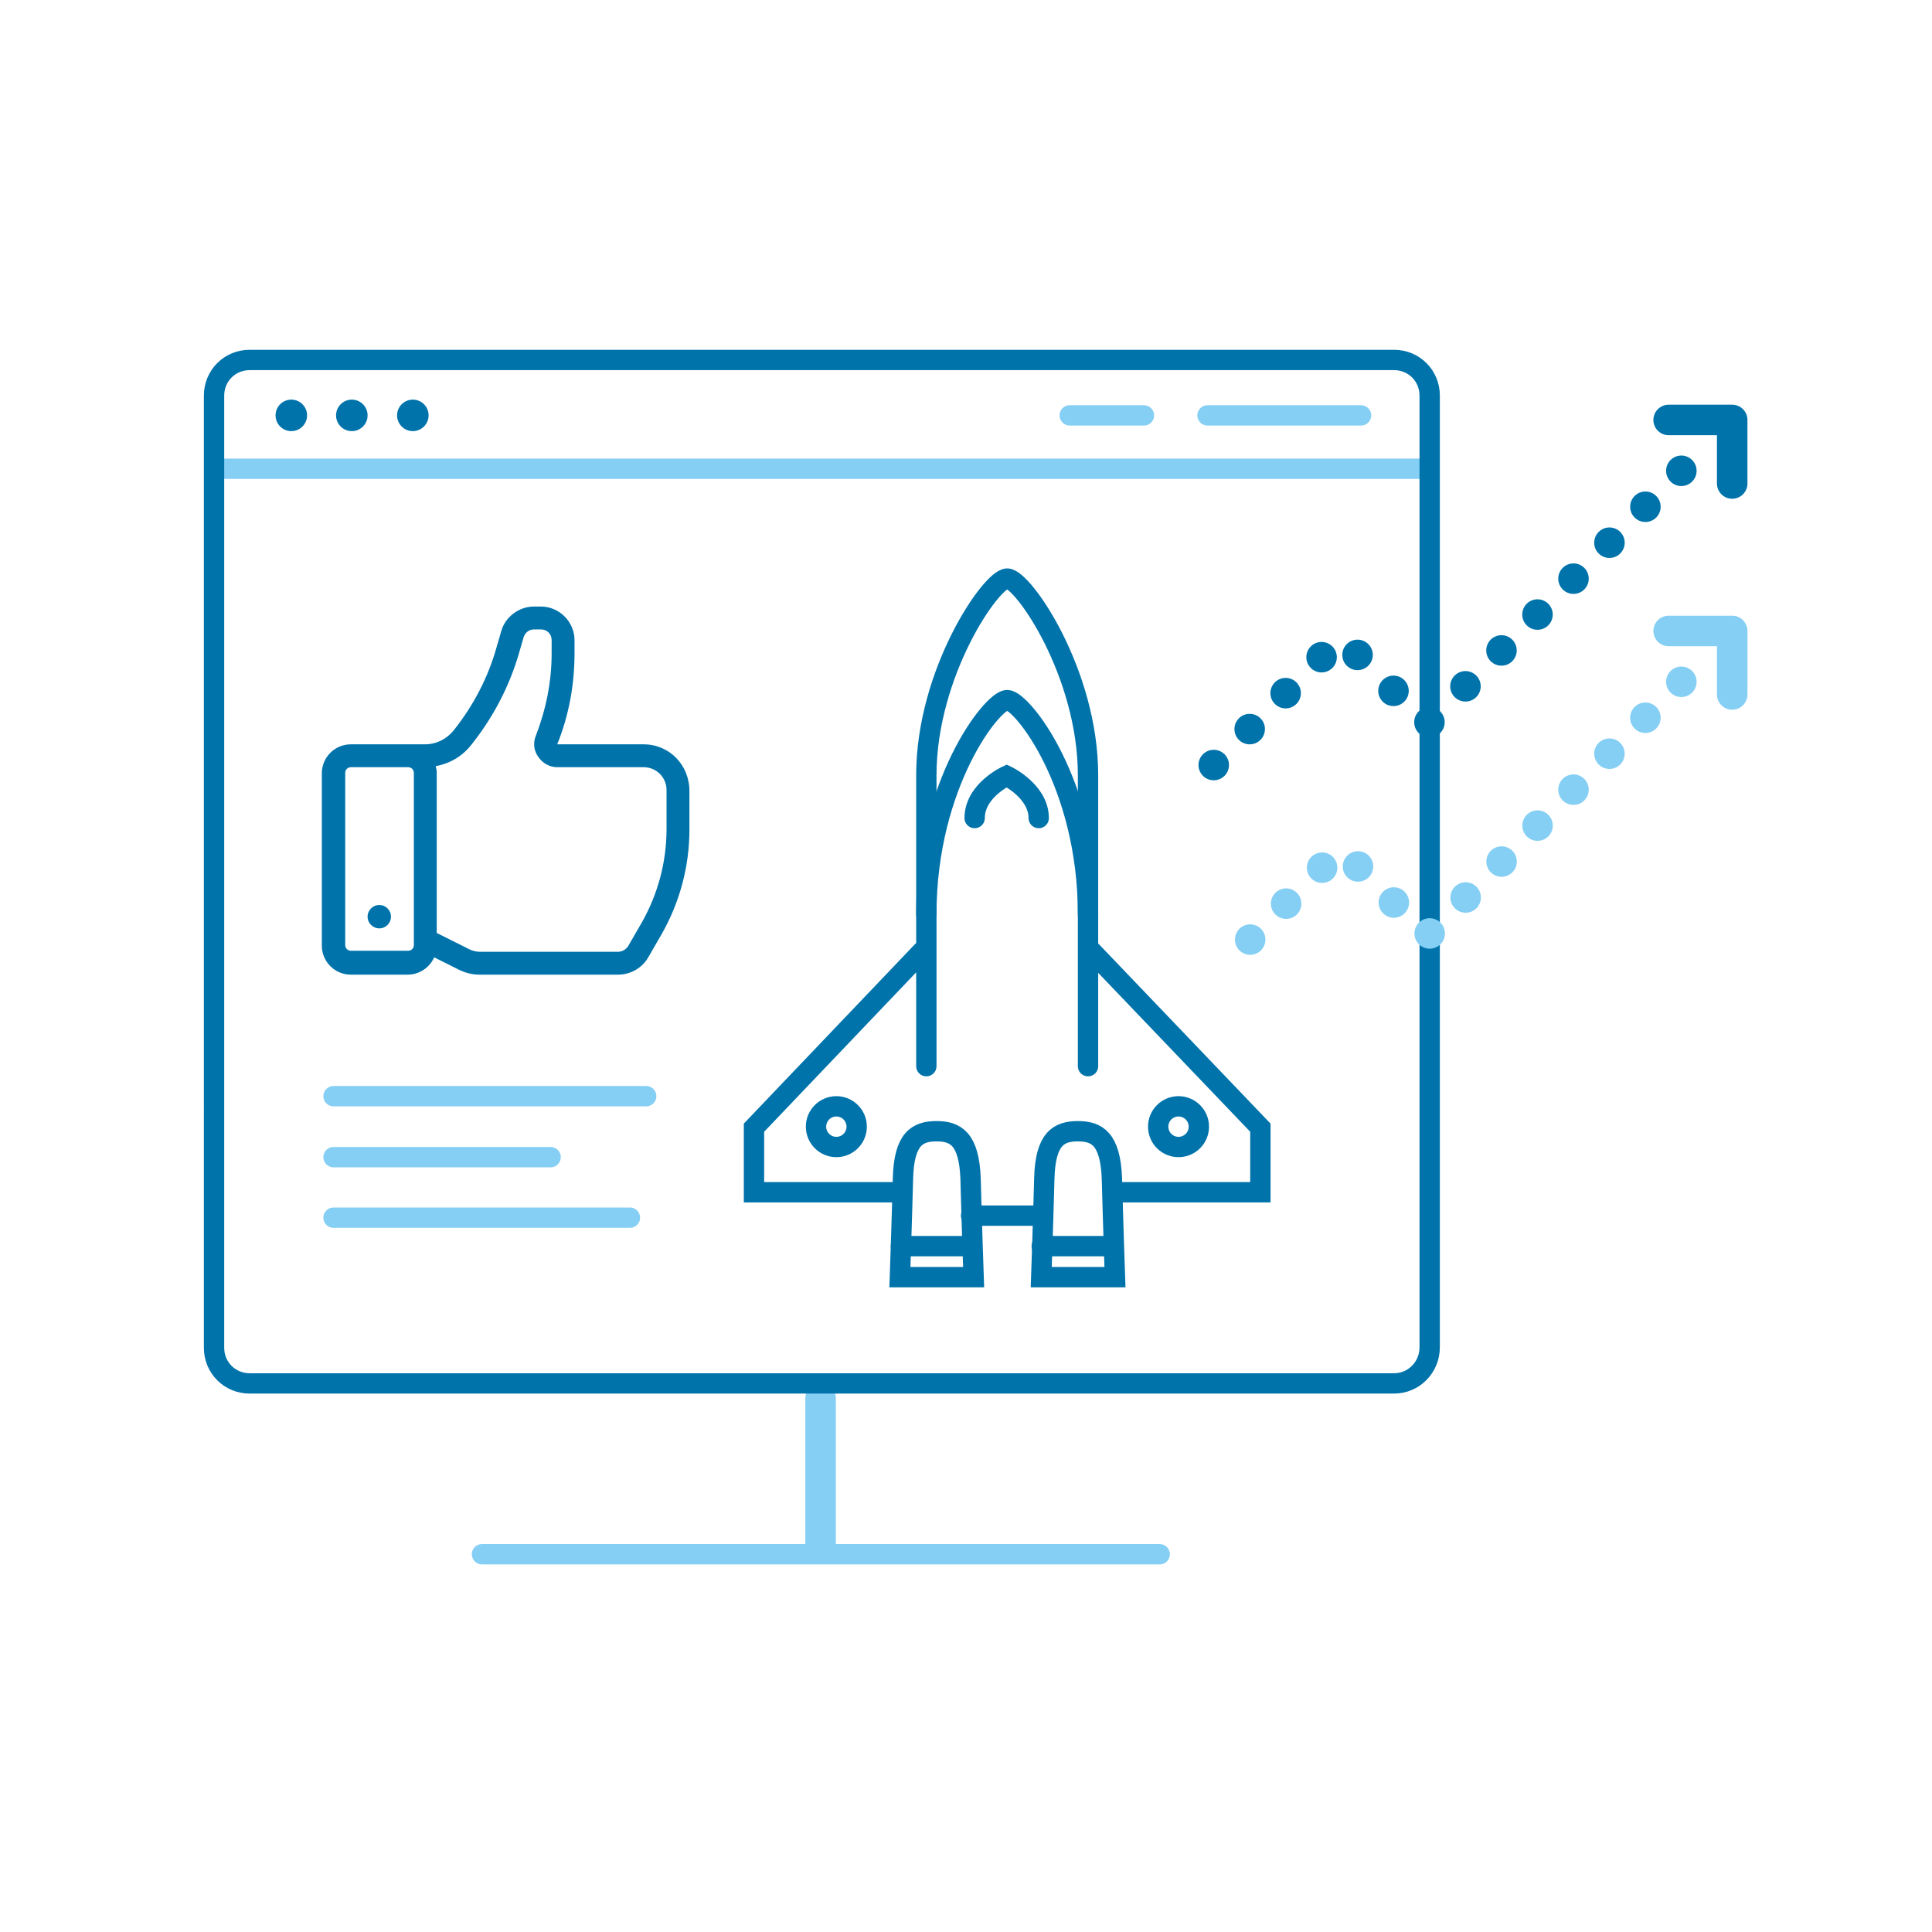 <?xml version="1.0" encoding="utf-8"?>
<!-- Generator: Adobe Illustrator 22.0.1, SVG Export Plug-In . SVG Version: 6.00 Build 0)  -->
<svg version="1.1" id="Calque_1" xmlns="http://www.w3.org/2000/svg" xmlns:xlink="http://www.w3.org/1999/xlink" x="0px" y="0px"
	 viewBox="0 0 380 380" style="enable-background:new 0 0 380 380;" xml:space="preserve">
<style type="text/css">
	.pst0{fill:none;stroke:#86CFF4;stroke-width:4;stroke-linecap:round;stroke-miterlimit:10;}
	.pst1{fill:none;stroke:#86CFF4;stroke-width:6;stroke-linecap:round;stroke-miterlimit:10;}
	.pst2{fill:#0073AB;}
	.pst3{fill:none;stroke:#0073AB;stroke-width:4;stroke-linecap:round;stroke-miterlimit:10;}
	.pst4{fill:none;stroke:#86CFF4;stroke-width:6;stroke-linecap:round;stroke-miterlimit:10;stroke-dasharray:0,10,0,0,0,0;}
	.pst5{fill:none;stroke:#86CFF4;stroke-width:6;stroke-linecap:round;stroke-linejoin:round;stroke-miterlimit:10;}
	.pst6{fill:none;stroke:#0073AB;stroke-width:6;stroke-linecap:round;stroke-miterlimit:10;stroke-dasharray:0,10,0,0,0,0;}
	.pst7{fill:none;stroke:#0073AB;stroke-width:6;stroke-linecap:round;stroke-linejoin:round;stroke-miterlimit:10;}
</style>
<g id="screen">
	<line id="pied-screen" class="pst0" x1="228.1" y1="305.7" x2="94.8" y2="305.7"/>
	<line id="bare-pied-screen" class="pst1" x1="161.4" y1="275" x2="161.4" y2="304.6"/>
	<g id="ronds-fenetres">
		<circle id="rond-3" class="pst2" cx="81.2" cy="81.7" r="3.1"/>
		<circle id="rond-2" class="pst2" cx="69.2" cy="81.7" r="3.1"/>
		<circle id="rond-1" class="pst2" cx="57.3" cy="81.7" r="3.1"/>
	</g>
	<line id="search-2-screen" class="pst0" x1="237.5" y1="81.7" x2="267.7" y2="81.7"/>
	<line id="search-1-screen" class="pst0" x1="210.4" y1="81.7" x2="225" y2="81.7"/>
	<line id="header-screen" class="pst0" x1="42.7" y1="92.2" x2="280.2" y2="92.2"/>
	<path id="cadre-screen" class="pst3" d="M274.2,272.1H49.1c-3.9,0-7-3.1-7-7V77.8c0-3.9,3.1-7,7-7h225.1c3.9,0,7,3.1,7,7v140.9V265
		C281.2,268.9,278.1,272.1,274.2,272.1z"/>
</g>
<g id="data">
	<g id="textes-screen">
		<line class="pst0" x1="65.6" y1="215.6" x2="127.1" y2="215.6"/>
		<line class="pst0" x1="65.6" y1="227.6" x2="108.3" y2="227.6"/>
		<line class="pst0" x1="65.6" y1="239.5" x2="123.9" y2="239.5"/>
	</g>
	<g id="thumbs-up">
		<path class="pst2" d="M126.6,146.4h-17c2.3-5.7,3.4-11.7,3.4-17.9v-2.6c0-3.6-3-6.6-6.6-6.6H105c-2.9,0-5.6,2-6.4,4.8l-0.9,3.1
			c-1.7,6.1-4.6,11.6-8.5,16.5c-1.4,1.7-3.4,2.7-5.6,2.7h-3.4h-3.4H69c-3.1,0-5.7,2.5-5.7,5.7V186c0,3.1,2.5,5.7,5.7,5.7h11.2
			c2.3,0,4.3-1.4,5.2-3.4l4.8,2.4c1.2,0.6,2.6,1,4,1h27.4c2.4,0,4.7-1.3,5.9-3.4l2.6-4.5c3.6-6.3,5.5-13.4,5.5-20.6v-7.6
			C135.6,150.4,131.6,146.4,126.6,146.4z M81.4,185.9c0,0.6-0.5,1.1-1.1,1.1H69c-0.6,0-1.1-0.5-1.1-1.1V152c0-0.6,0.5-1.1,1.1-1.1
			h7.9h3.4c0.6,0,1.1,0.5,1.1,1.1V185.9z M131.1,163.1c0,6.4-1.7,12.8-4.9,18.4l-2.6,4.5c-0.4,0.7-1.2,1.2-2,1.2H94.3
			c-0.7,0-1.4-0.2-2-0.5l-6.4-3.2V152c0-0.5-0.1-0.9-0.2-1.3c2.7-0.5,5.2-1.9,7-4.2c4.3-5.4,7.5-11.5,9.4-18.1l0.9-3.1
			c0.3-0.9,1.1-1.5,2-1.5h1.4c1.2,0,2.1,0.9,2.1,2.1v2.6c0,5.6-1.1,11-3.1,16.2c-0.6,1.4-0.4,3,0.5,4.2c0.8,1.2,2.2,2,3.7,2h17
			c2.5,0,4.5,2,4.5,4.5V163.1z"/>
		<circle class="pst2" cx="74.6" cy="180.3" r="2.3"/>
	</g>
	<polyline id="filets-bleu-claire" class="pst4" points="330.7,134.1 308.8,156 280.7,184.1 263.7,167 239.1,191.6 	"/>
	<polyline id="fleche-bleu-claire" class="pst5" points="340.7,136.6 340.7,124.1 328.2,124.1 	"/>
	<polyline id="filets-bleu-fonce" class="pst6" points="330.7,92.6 308.8,114.5 280.7,142.5 263.7,125.5 232.4,156.8 	"/>
	<polyline id="fleche-bleu-fonce" class="pst7" points="340.7,95.1 340.7,82.6 328.2,82.6 	"/>
</g>
<g id="fusee">
	<g id="reacteurs">
		<path class="pst3" d="M184.2,222.5c-3.7,0-6.4,1.4-6.6,9.3c-0.2,7.9-0.6,19.4-0.6,19.4h14.5c0,0-0.4-11.5-0.6-19.4
			C190.6,223.9,187.9,222.5,184.2,222.5"/>
		<line class="pst3" x1="177.2" y1="245.1" x2="191.2" y2="245.1"/>
		<path class="pst3" d="M212,222.5c-3.7,0-6.4,1.4-6.6,9.3c-0.2,7.9-0.6,19.4-0.6,19.4h14.5c0,0-0.4-11.5-0.6-19.4
			C218.4,223.9,215.7,222.5,212,222.5"/>
		<line class="pst3" x1="204.9" y1="245.1" x2="219" y2="245.1"/>
		<line class="pst3" x1="191" y1="239.1" x2="205.1" y2="239.1"/>
	</g>
	<g id="fusee-avant">
		<path class="pst3" d="M182.2,209.7v-57.2c0-20.2,12.8-38.7,15.9-38.7c3.1,0,15.9,18.5,15.9,38.7v57.2"/>
		<path class="pst3" d="M182.2,179.8c0-25.6,13-42.1,15.9-42.1s15.9,16.4,15.9,42.1"/>
		<path class="pst3" d="M191.7,160.9c0-5.4,6.3-8.3,6.3-8.3s6.3,3,6.3,8.3"/>
	</g>
	<g id="ailes">
		<g id="ailde-droite">
			<circle class="pst3" cx="231.8" cy="221.6" r="4"/>
			<polyline class="pst3" points="214.8,187.2 247.9,221.8 247.9,234.5 219.8,234.5 			"/>
		</g>
		<g id="aile-gauche">
			<polyline class="pst3" points="181.3,187.2 148.3,221.8 148.3,234.5 176.4,234.5 			"/>
			<circle class="pst3" cx="164.5" cy="221.6" r="4"/>
		</g>
	</g>
</g>
</svg>
